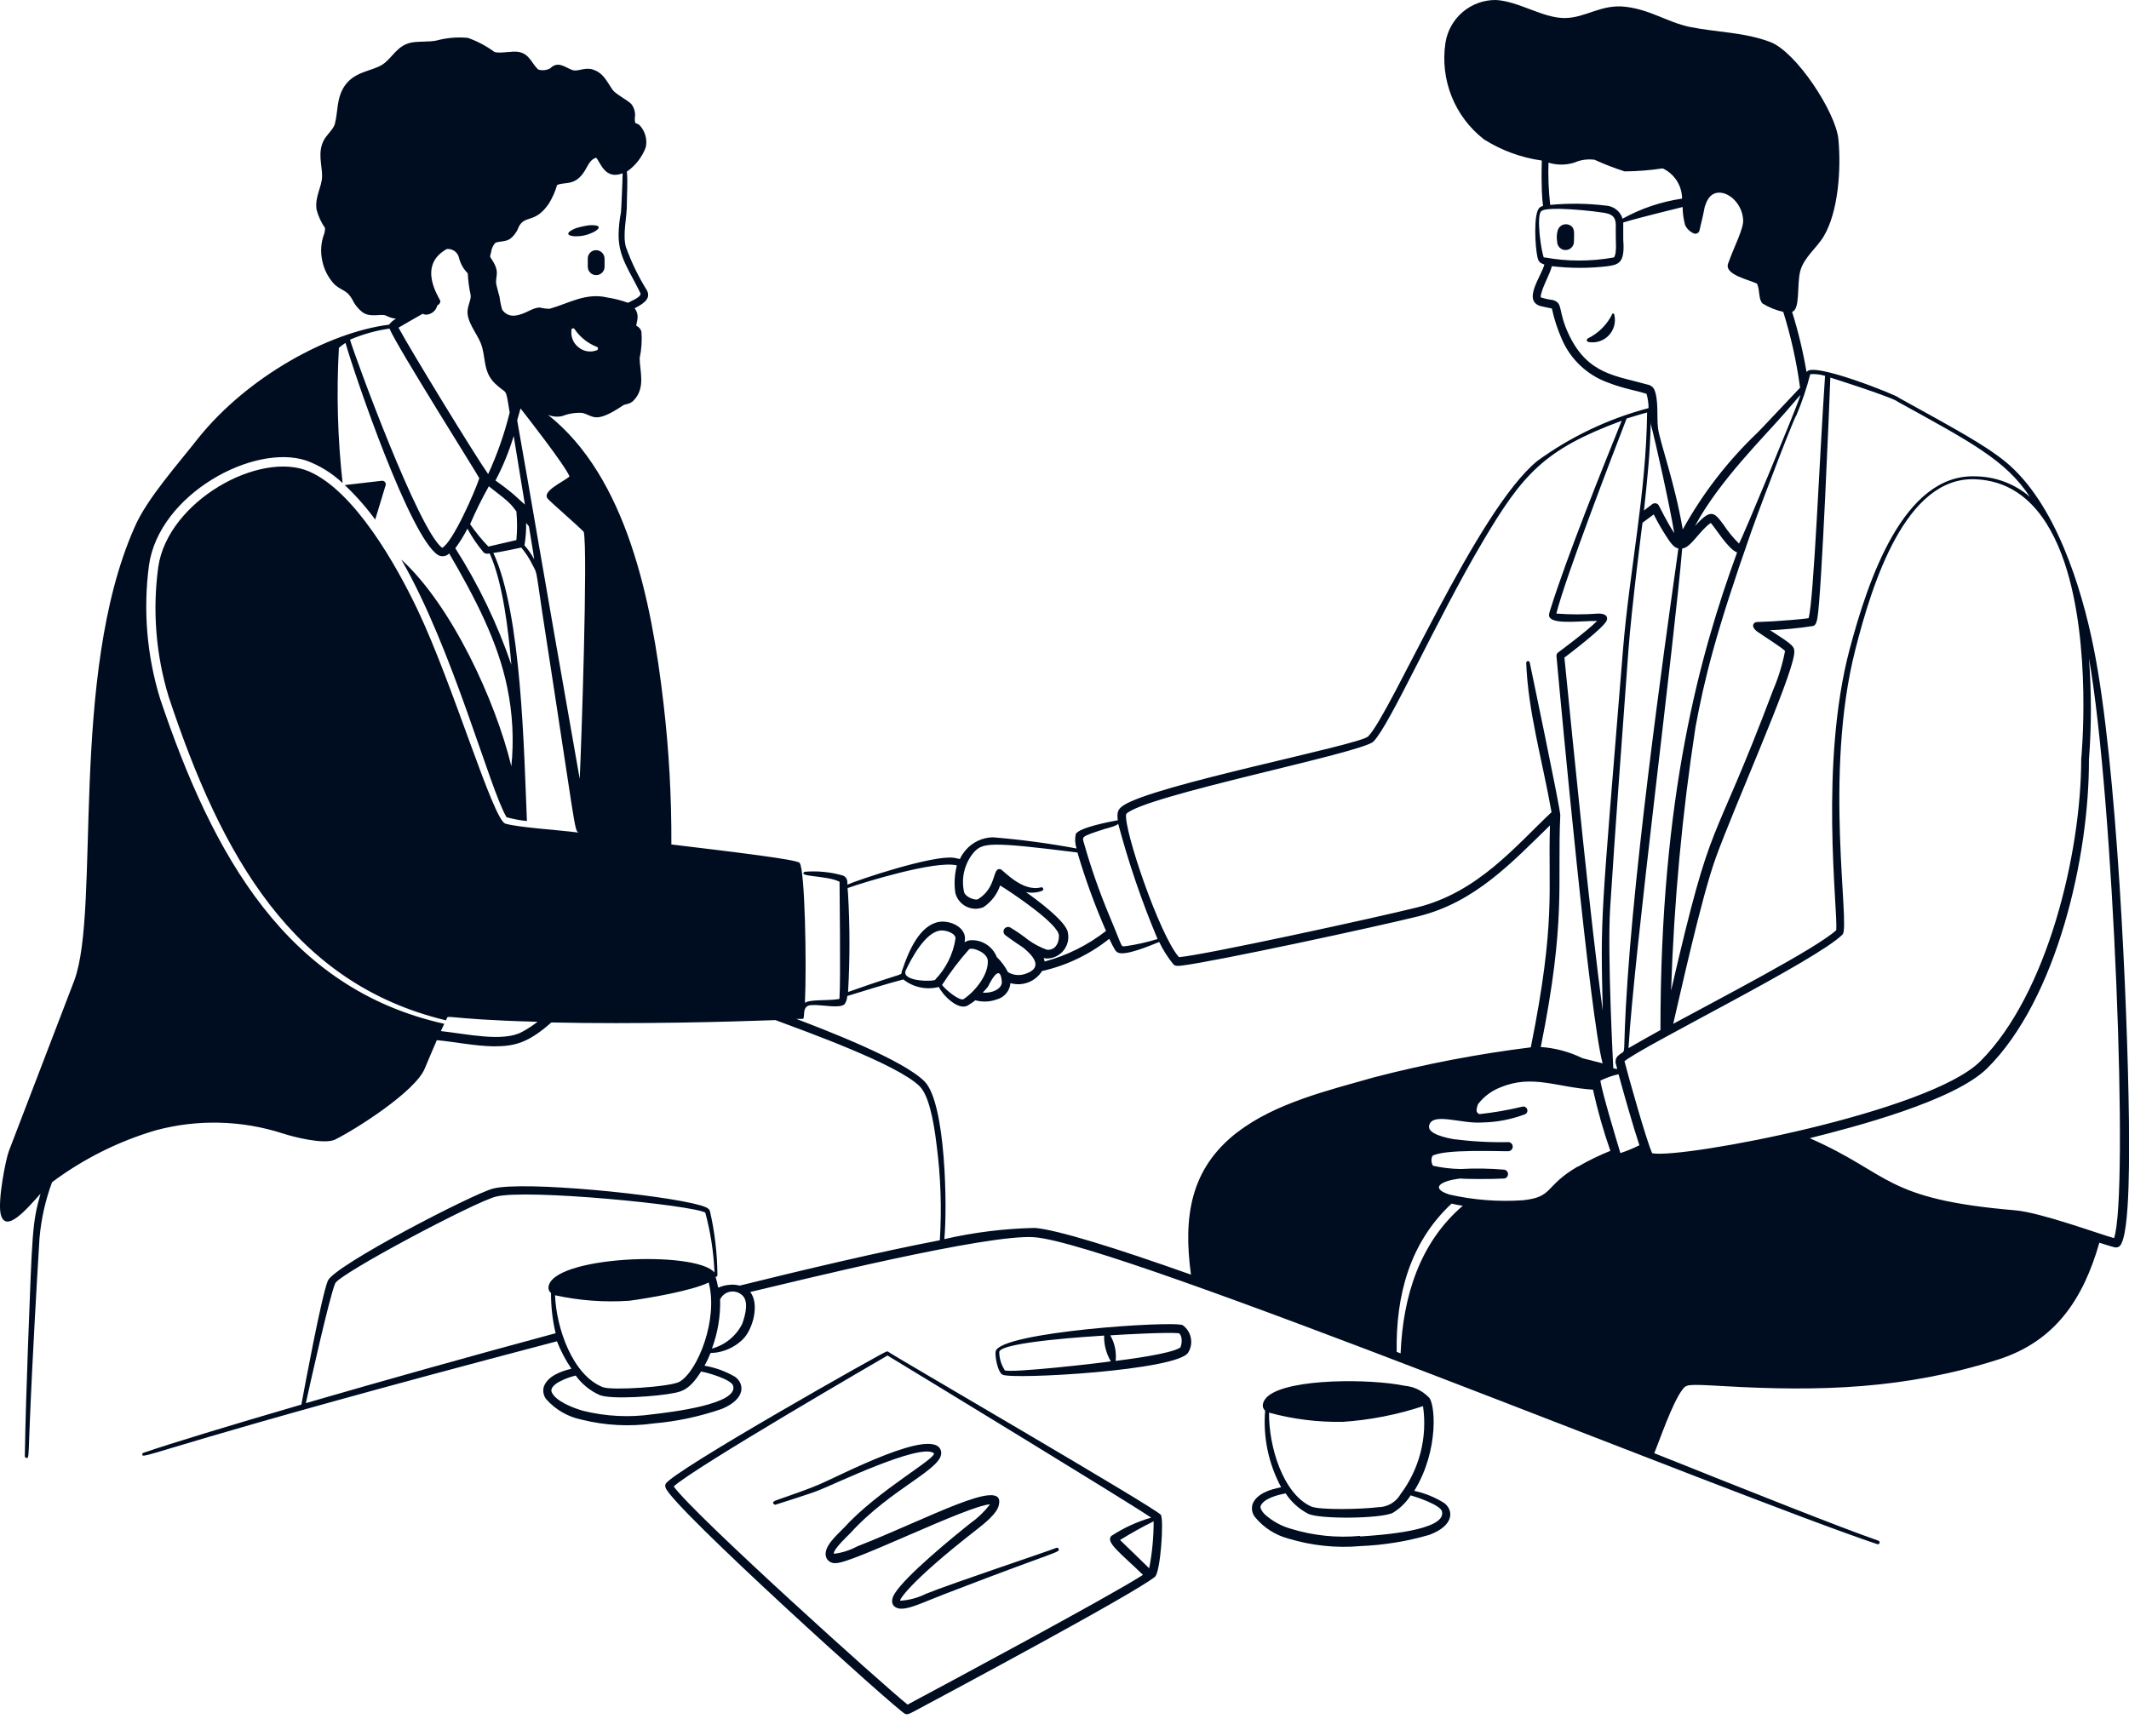 <?xml version="1.0" encoding="utf-8"?>
<svg xmlns="http://www.w3.org/2000/svg" fill="none" height="100%" overflow="visible" preserveAspectRatio="none" style="display: block;" viewBox="0 0 76 62" width="100%">
<g id="Group">
<path clip-rule="evenodd" d="M20.982 9.24V9.524C20.982 9.604 21.014 9.68 21.07 9.736C21.126 9.793 21.203 9.824 21.282 9.824C21.362 9.824 21.438 9.793 21.494 9.736C21.551 9.68 21.582 9.604 21.582 9.524V9.224C21.578 9.145 21.544 9.071 21.487 9.017C21.429 8.962 21.353 8.932 21.274 8.932C21.235 8.933 21.196 8.941 21.159 8.957C21.123 8.973 21.09 8.996 21.063 9.025C21.036 9.053 21.015 9.087 21.001 9.124C20.987 9.161 20.981 9.201 20.982 9.24ZM20.866 8.404C21.306 8.3 21.666 8.004 21.026 8.044C20.868 8.066 20.711 8.101 20.558 8.148C19.958 8.396 20.478 8.496 20.866 8.404ZM57.566 11.188C57.382 11.575 57.074 11.889 56.69 12.08C56.675 12.086 56.663 12.096 56.655 12.109C56.647 12.123 56.643 12.139 56.646 12.155C56.648 12.17 56.656 12.184 56.668 12.195C56.679 12.206 56.694 12.212 56.71 12.212C56.84 12.235 56.973 12.226 57.098 12.185C57.223 12.144 57.336 12.073 57.427 11.978C57.517 11.883 57.584 11.767 57.619 11.641C57.655 11.514 57.658 11.381 57.63 11.252C57.63 11.235 57.623 11.219 57.611 11.207C57.599 11.195 57.583 11.188 57.566 11.188ZM55.974 8.016C55.897 7.997 55.816 8.008 55.747 8.047C55.678 8.087 55.628 8.152 55.606 8.228C55.57 8.358 55.563 8.495 55.586 8.628C55.586 8.708 55.618 8.784 55.674 8.84C55.73 8.897 55.807 8.928 55.886 8.928C55.966 8.928 56.042 8.897 56.098 8.84C56.155 8.784 56.186 8.708 56.186 8.628C56.186 8.34 56.25 8.092 55.974 8.016ZM42.218 47.316C41.894 47.152 35.698 47.556 35.542 48.252C35.51 48.404 35.61 48.988 35.786 49.084C36.134 49.268 42.094 48.932 42.422 48.284C42.516 48.127 42.546 47.94 42.508 47.761C42.471 47.581 42.367 47.423 42.218 47.316ZM35.862 48.916C35.739 48.722 35.672 48.498 35.67 48.268C35.75 47.908 39.05 47.712 39.414 47.688C39.406 48.011 39.489 48.331 39.654 48.608C39.198 48.68 36.078 49.032 35.862 48.928V48.916ZM42.13 48.116C41.814 48.34 40.21 48.544 39.826 48.592C39.86 48.276 39.793 47.956 39.634 47.68C40.11 47.648 41.634 47.564 42.086 47.604C42.206 47.692 42.21 47.964 42.13 48.124V48.116ZM31.706 48.264C31.695 48.258 31.683 48.254 31.67 48.254C31.657 48.254 31.645 48.258 31.634 48.264C31.634 48.224 23.994 52.528 23.762 52.984C23.752 53.006 23.747 53.03 23.747 53.054C23.747 53.078 23.752 53.102 23.762 53.124C24.006 53.824 31.978 61.032 32.31 61.196C32.406 61.244 32.526 61.16 32.902 60.96C33.702 60.532 40.53 56.884 41.234 56.296C41.43 56.096 41.55 54.296 41.442 54.092C41.334 53.888 31.706 48.304 31.706 48.264ZM32.398 60.864C31.546 60.188 24.798 54.108 24.05 53.076C24.746 52.42 31.478 48.52 31.682 48.4C32.714 49.028 40.142 53.548 41.094 54.188C40.591 54.334 40.112 54.553 39.674 54.84C39.446 55.06 40.014 55.468 40.802 56.232C39.598 57.008 33.626 60.208 32.398 60.864ZM41.03 56.004C40.99 55.964 40.026 55.024 39.982 54.988C40.371 54.746 40.771 54.523 41.182 54.32C41.184 54.886 41.13 55.449 41.022 56.004H41.03Z" fill="#000D21" fill-rule="evenodd" id="Vector"/>
<path clip-rule="evenodd" d="M37.706 55.268C37.426 55.388 34.01 56.52 33.046 56.912C32.763 57.053 32.454 57.136 32.138 57.156C32.082 57.156 32.406 56.532 34.858 54.62C35.114 54.42 35.606 54.04 35.658 53.728C35.894 52.696 33.098 54.24 30.598 55.216C30.34 55.355 30.058 55.445 29.766 55.48C29.738 55.316 30.302 54.8 30.338 54.76C31.83 53.112 33.722 52.432 33.594 51.824C33.398 50.872 29.926 52.724 29.194 53.024C28.578 53.284 27.594 53.596 27.654 53.596C27.522 53.648 27.654 53.74 27.678 53.728C27.702 53.716 28.97 53.328 29.278 53.192C29.738 53.016 32.814 51.532 33.326 51.88C33.53 52.024 31.354 53.196 30.126 54.552C29.91 54.784 29.326 55.256 29.506 55.64C29.539 55.7 29.589 55.748 29.65 55.778C29.71 55.809 29.779 55.821 29.846 55.812C30.442 55.812 34.506 53.776 35.342 53.712C35.15 53.965 34.921 54.188 34.662 54.372C34.066 54.844 32.338 56.252 31.938 56.9C31.73 57.236 31.902 57.436 32.174 57.44C32.534 57.44 32.974 57.196 34.058 56.788C37.734 55.372 37.85 55.436 37.79 55.304C37.787 55.296 37.782 55.289 37.777 55.283C37.771 55.277 37.764 55.272 37.756 55.269C37.748 55.265 37.74 55.264 37.731 55.263C37.722 55.263 37.714 55.265 37.706 55.268Z" fill="#000D21" fill-rule="evenodd" id="Vector_2"/>
<path clip-rule="evenodd" d="M75.998 40.016C75.946 35.832 75.57 27.292 74.742 23.152C74.306 20.956 73.362 17.952 71.606 16.5C70.862 15.888 69.766 15.3 67.778 14.2C67.802 14.148 64.638 12.868 64.49 13.292C64.367 12.563 64.195 11.842 63.974 11.136C64.27 11.04 64.138 10.176 64.262 9.688C64.386 9.2 64.854 8.852 65.094 8.452C65.634 7.56 65.726 6.004 65.626 4.968C65.53 4.004 64.122 1.852 63.194 1.5C62.266 1.148 61.314 1.16 60.334 0.964C59.534 0.8 58.942 0.356 58.046 0.244C57.15 0.132 56.614 0.644 55.846 0.644C55.078 0.644 54.214 0.048 53.41 0C52.973 -0.007 52.549 0.145 52.216 0.428C51.883 0.71 51.663 1.104 51.598 1.536C51.501 2.18 51.578 2.838 51.819 3.443C52.061 4.048 52.46 4.577 52.974 4.976C53.6 5.372 54.304 5.63 55.038 5.732C54.99 7.776 55.206 7.228 54.966 7.408C54.726 7.588 54.802 8.848 54.886 9.196C54.922 9.336 54.958 9.388 55.13 9.444C55.034 9.844 54.358 10.708 54.966 10.92C55.046 10.948 55.366 11.004 55.398 11.016C55.48 11.396 55.601 11.765 55.758 12.12C55.913 12.477 56.14 12.798 56.424 13.063C56.708 13.329 57.044 13.534 57.41 13.664C57.986 13.888 58.442 13.948 58.778 14.064C58.825 14.23 58.849 14.4 58.85 14.572C57.422 14.948 56.076 15.587 54.882 16.456C52.718 18.212 49.642 25.496 48.838 26.296C48.526 26.604 41.178 28.028 40.094 28.764C39.882 28.908 39.874 29.032 39.902 29.288C39.638 29.336 38.526 29.544 38.402 29.78C38.366 29.952 38.375 30.13 38.43 30.296C37.441 30.111 36.442 29.978 35.438 29.896C35.255 29.901 35.074 29.943 34.908 30.022C34.742 30.1 34.594 30.213 34.474 30.352C34.138 30.752 34.41 30.684 34.054 30.628C33.298 30.52 30.59 31.428 30.25 31.588C30.25 31.444 30.25 31.344 30.098 31.264C29.652 31.135 29.185 31.089 28.722 31.128C28.442 31.316 29.522 31.252 29.97 31.484C29.97 31.792 30.01 34.952 29.97 35.572C29.97 35.684 29.97 35.668 29.886 35.68C29.486 35.736 28.91 35.68 28.734 35.808C28.798 34.416 28.734 31.008 28.542 30.808C28.426 30.688 26.29 30.432 23.966 30.152C23.974 28.471 23.881 26.79 23.686 25.12C23.258 21.408 22.362 17.032 19.562 14.812C19.724 14.879 19.903 14.894 20.074 14.856C20.303 14.765 20.549 14.727 20.794 14.744C21.194 14.852 21.246 15.144 22.246 14.472C22.31 14.428 22.478 14.44 22.61 14.308C23.062 13.856 22.834 13.244 22.834 12.788C22.901 12.478 22.922 12.16 22.898 11.844C22.886 11.797 22.863 11.753 22.831 11.717C22.799 11.68 22.759 11.651 22.714 11.632C22.714 11.5 22.854 11.264 22.654 11.008C22.942 10.856 23.254 10.68 23.094 10.368C22.789 9.879 22.537 9.359 22.342 8.816C22.218 8.352 22.386 7.76 22.378 7.26C22.378 6.916 22.414 6.504 22.378 6.128C22.687 5.913 22.922 5.609 23.054 5.256C23.083 5.114 23.077 4.966 23.036 4.827C22.995 4.687 22.92 4.56 22.818 4.456C22.686 4.372 22.658 4.456 22.662 4.208C22.677 4.121 22.673 4.032 22.651 3.947C22.629 3.861 22.589 3.781 22.534 3.712C22.366 3.548 21.982 3.368 21.862 3.2C21.658 2.9 21.538 2.6 21.154 2.48C20.882 2.392 20.626 2.564 20.442 2.504C20.19 2.424 19.93 2.152 19.642 2.44C19.578 2.475 19.507 2.497 19.435 2.504C19.362 2.512 19.288 2.505 19.218 2.484C18.978 2.28 18.918 1.928 18.51 1.852C18.278 1.812 17.822 1.924 17.646 1.852C17.358 1.64 17.04 1.472 16.702 1.352C16.325 1.316 15.944 1.349 15.578 1.448C15.322 1.5 14.994 1.472 14.726 1.512C14.17 1.6 14.01 2.08 13.642 2.312C13.274 2.544 12.654 2.548 12.302 3.068C12.006 3.508 12.07 3.984 11.954 4.424C11.906 4.612 11.65 4.824 11.554 5.016C11.33 5.46 11.502 5.908 11.498 6.292C11.494 6.676 11.226 7.028 11.302 7.492C11.364 7.724 11.466 7.943 11.602 8.14C11.604 8.205 11.596 8.27 11.578 8.332C11.456 8.647 11.431 8.991 11.506 9.32C11.572 9.636 11.724 9.927 11.946 10.16C12.226 10.404 12.37 10.34 12.574 10.688C12.66 10.872 12.789 11.033 12.95 11.156C13.246 11.356 13.61 11.184 13.786 11.272C13.896 11.33 14.015 11.367 14.138 11.38C14.04 11.43 13.955 11.503 13.89 11.592C11.714 11.868 8.842 13.456 7.09 15.628C6.398 16.52 5.234 17.808 4.798 18.84C2.454 24.136 3.598 32.44 2.654 35.004L0.318 41.096C0.206 41.388 -0.082 42.84 0.022 43.34C0.19 44.084 0.97 43.152 1.446 42.624C1.15 43.676 1.154 43.952 0.998 48.092C0.95 49.388 0.906 50.8 0.886 51.988C0.885 51.997 0.886 52.005 0.888 52.014C0.891 52.022 0.895 52.029 0.901 52.036C0.906 52.042 0.913 52.047 0.921 52.051C0.929 52.054 0.938 52.056 0.946 52.056C1.058 52.056 0.986 52.184 1.15 48.88C1.266 46.556 1.398 44.388 1.41 44.212C1.469 43.529 1.62 42.856 1.858 42.212C2.975 41.378 4.232 40.749 5.57 40.356C7.059 39.958 8.632 39.998 10.098 40.472C10.498 40.604 11.574 40.872 11.958 40.692C12.758 40.292 14.818 38.968 15.158 38.164C15.326 37.764 15.462 37.44 15.594 37.14C16.206 37.196 16.958 37.352 17.626 37.36C18.374 37.36 18.854 37.24 19.682 36.508C22.726 36.576 26.082 36.484 27.682 36.424C28.75 36.824 32.03 37.996 32.826 38.784C33.138 39.088 33.322 39.936 33.434 40.88C33.582 42.009 33.621 43.148 33.55 44.284C31.358 44.704 28.566 45.368 26.406 45.904C26.285 45.871 26.159 45.861 26.034 45.876C25.462 45.936 25.73 46.168 25.542 45.588C25.551 45.59 25.561 45.59 25.57 45.588C25.578 45.585 25.587 45.581 25.593 45.575C25.6 45.568 25.605 45.56 25.608 45.551C25.611 45.543 25.612 45.533 25.61 45.524C25.604 44.755 25.515 43.989 25.342 43.24C25.314 43.128 25.118 43.072 24.998 43.036C23.702 42.66 18.698 42.156 17.598 42.44C16.882 42.628 11.926 45.188 11.702 45.732C11.478 46.276 10.87 49.548 10.758 50.152C8.166 50.908 6.122 51.532 5.122 51.872C5.114 51.875 5.106 51.879 5.1 51.885C5.093 51.891 5.088 51.898 5.084 51.906C5.08 51.913 5.078 51.922 5.078 51.931C5.078 51.939 5.079 51.948 5.082 51.956C5.13 52.104 6.442 51.424 19.882 47.892C20.017 48.237 20.19 48.566 20.398 48.872C19.998 48.968 19.546 49.144 19.414 49.512C19.391 49.59 19.387 49.672 19.403 49.752C19.419 49.831 19.454 49.906 19.506 49.968C19.834 50.336 20.272 50.588 20.754 50.688C21.6 50.9 22.479 50.946 23.342 50.824C24.171 50.752 24.988 50.577 25.774 50.304C26.63 49.944 26.574 49.408 26.246 49.164C25.908 48.965 25.537 48.83 25.15 48.764C25.514 48.104 25.174 48.396 25.718 48.264C26.026 48.191 26.307 48.033 26.53 47.808C26.882 47.448 27.118 46.56 26.782 46.132C28.47 45.732 35.258 44.052 36.918 44.176C39.93 44.396 61.83 53.4 67.014 55.136C67.022 55.139 67.031 55.14 67.04 55.139C67.048 55.139 67.056 55.136 67.064 55.132C67.072 55.128 67.078 55.123 67.084 55.116C67.089 55.11 67.094 55.102 67.096 55.094C67.099 55.086 67.1 55.078 67.099 55.069C67.099 55.06 67.096 55.052 67.092 55.044C67.088 55.037 67.083 55.03 67.076 55.025C67.07 55.019 67.062 55.015 67.054 55.012C65.698 54.54 62.674 53.336 59.054 51.888C59.23 51.464 59.694 50.096 60.054 49.624C60.202 49.432 60.194 49.416 61.514 49.492C64.974 49.692 68.022 49.6 71.342 48.54C73.37 47.888 74.366 46.384 74.942 44.372C75.058 44.408 75.374 44.512 75.486 44.536C75.518 44.544 75.552 44.544 75.584 44.536C75.615 44.529 75.645 44.514 75.67 44.492C76.066 44.088 75.998 40.804 75.998 40.016ZM21.286 12.512C21.178 12.552 21.061 12.561 20.948 12.54C20.835 12.519 20.729 12.468 20.642 12.392C20.556 12.323 20.488 12.233 20.446 12.131C20.403 12.029 20.387 11.918 20.398 11.808C20.393 11.792 20.394 11.774 20.402 11.758C20.41 11.743 20.424 11.732 20.44 11.726C20.457 11.721 20.475 11.722 20.49 11.73C20.505 11.738 20.517 11.752 20.522 11.768C20.72 12.052 20.999 12.27 21.322 12.392C21.333 12.401 21.34 12.412 21.344 12.425C21.348 12.438 21.348 12.451 21.344 12.464C21.34 12.477 21.333 12.488 21.322 12.497C21.312 12.505 21.299 12.511 21.286 12.512ZM17.53 9.008C17.544 8.891 17.591 8.78 17.666 8.688C17.754 8.6 18.022 8.656 18.21 8.528C18.351 8.417 18.458 8.269 18.518 8.1C18.742 7.656 19.098 8 19.594 7.268C19.721 7.062 19.819 6.84 19.886 6.608C20.166 6.476 20.53 6.668 20.882 6.088C20.998 5.892 21.074 5.688 21.282 5.632C21.438 5.8 21.594 6.432 22.226 6.188C22.226 6.404 22.178 7.496 22.166 7.584C22.114 7.848 22.086 8.116 22.082 8.384C22.082 9.184 22.45 9.624 22.858 10.46C22.922 10.592 22.586 10.72 22.418 10.812C22.181 10.725 21.936 10.662 21.686 10.624C20.91 10.436 20.29 10.84 19.622 11.024C19.509 11.025 19.396 11.011 19.286 10.984C19.034 10.96 18.77 11.216 18.414 11.264C18.321 11.282 18.225 11.272 18.138 11.235C18.051 11.198 17.977 11.136 17.926 11.056C17.883 10.91 17.852 10.76 17.834 10.608C17.798 10.464 17.754 10.32 17.722 10.18C17.658 9.892 17.846 9.78 17.626 9.38C17.474 9.108 17.478 9.228 17.53 9.008ZM17.682 17.168C17.952 16.657 18.171 16.121 18.338 15.568C18.562 16.96 18.682 17.664 18.738 18.016C18.446 17.772 18.418 17.68 17.682 17.152V17.168ZM18.882 18.796C19.078 19.996 19.034 19.724 19.07 19.972C18.975 19.792 18.858 19.624 18.722 19.472C18.767 19.208 18.787 18.94 18.782 18.672L18.882 18.796ZM17.434 19.516C17.195 19.268 16.977 19 16.782 18.716C16.98 18.254 17.203 17.802 17.45 17.364C18.29 18.008 18.226 18 18.434 18.26C18.465 18.601 18.465 18.944 18.434 19.284L17.434 19.516ZM17.486 19.776C17.962 20.836 18.154 22.576 18.254 23.736C17.755 22.275 17.084 20.879 16.254 19.576C16.416 19.355 16.561 19.12 16.686 18.876C16.851 19.183 17.048 19.471 17.274 19.736C17.303 19.754 17.336 19.766 17.37 19.77C17.404 19.774 17.438 19.771 17.47 19.76L17.486 19.776ZM15.11 11.216C15.143 11.226 15.176 11.233 15.21 11.236C15.303 11.232 15.393 11.198 15.465 11.139C15.537 11.08 15.588 10.999 15.61 10.908C15.674 10.868 15.722 10.824 15.718 10.748C15.714 10.672 14.854 9.496 15.95 8.892C16.047 8.882 16.144 8.907 16.224 8.963C16.303 9.019 16.36 9.102 16.382 9.196C16.434 9.41 16.543 9.605 16.698 9.76C16.71 10.016 16.744 10.27 16.798 10.52C16.83 10.668 16.718 10.86 16.694 11.064C16.638 11.464 17.026 11.904 17.166 12.264C17.354 12.748 17.226 13.268 17.674 13.696C18.122 14.124 18.038 13.772 18.194 14.732C18.008 15.487 17.75 16.222 17.426 16.928C16.974 16.288 14.686 12.552 14.226 11.7C14.398 11.596 14.934 11.292 15.094 11.2L15.11 11.216ZM13.91 11.748C14.202 12.428 17.11 17.036 17.11 17.076C16.97 17.52 16.166 19.36 15.786 19.56C14.95 18.964 12.658 12.696 12.494 12.128C12.945 11.935 13.42 11.802 13.906 11.732L13.91 11.748ZM18.038 29.408C17.598 29.268 16.178 24.448 14.91 21.78C14.15 20.18 12.658 17.536 11.03 16.832C9.27 16.076 5.998 17.888 5.65 20.24C5.438 21.791 5.563 23.37 6.018 24.868C7.906 30.576 10.462 35.128 15.922 36.432C16.05 36.176 15.598 36.388 19.19 36.484C19.014 36.621 18.827 36.743 18.63 36.848C17.958 37.212 16.682 36.92 15.738 36.816L15.858 36.556C10.234 35.3 7.602 30.556 5.718 24.956C5.242 23.413 5.106 21.785 5.318 20.184C5.678 17.64 9.066 15.816 10.942 16.448C11.421 16.626 11.858 16.898 12.23 17.248C12.052 15.645 12.008 14.03 12.098 12.42C12.172 12.355 12.251 12.296 12.334 12.244C12.678 13.444 14.638 19.18 15.634 19.816C15.697 19.854 15.771 19.868 15.844 19.858C15.917 19.848 15.984 19.814 16.034 19.76C16.934 21.308 17.774 22.892 18.11 24.56C18.3 25.481 18.349 26.425 18.254 27.36C17.686 25.008 16.114 21.608 14.326 19.98C16.154 23.136 17.486 28.184 18.082 29.18C18.321 29.246 18.564 29.291 18.81 29.316C18.706 26.916 18.626 21.912 17.61 19.74C17.734 19.74 18.61 19.552 18.61 19.552C18.768 19.742 18.903 19.95 19.01 20.172C19.174 20.488 19.118 20.248 19.366 21.928C20.566 29.684 20.498 29.644 20.654 29.728C19.87 29.628 18.49 29.544 18.038 29.408ZM20.694 27.808C19.134 18.952 19.118 18.704 18.462 15.008C18.514 14.832 18.554 14.688 18.582 14.584C18.83 14.9 20.182 16.632 20.33 17.012C20.11 17.208 19.318 17.544 19.558 17.812C19.666 17.936 20.558 18.708 20.838 18.988C20.99 19.632 20.75 26.688 20.694 27.808ZM10.918 50.1C11.03 49.592 11.762 46.288 11.966 45.824C12.114 45.48 16.938 42.92 17.698 42.728C18.794 42.44 24.762 43.032 25.178 43.3C25.366 43.998 25.476 44.714 25.506 45.436C24.834 44.636 19.634 44.848 19.578 45.976C19.577 46.013 19.585 46.05 19.601 46.083C19.617 46.117 19.641 46.146 19.67 46.168C19.668 46.652 19.723 47.134 19.834 47.604C16.762 48.432 13.69 49.296 10.918 50.1ZM26.17 49.476C26.374 50.136 23.978 50.42 23.286 50.5C22.465 50.617 21.628 50.575 20.822 50.376C20.47 50.28 19.818 50.024 19.694 49.704C19.634 49.552 19.83 49.408 19.974 49.332C20.157 49.237 20.35 49.164 20.55 49.116C20.768 49.416 21.06 49.655 21.398 49.808C21.798 49.984 23.506 49.86 24.098 49.732C24.358 49.676 24.634 49.6 25.026 48.972C25.266 49.008 26.102 49.256 26.17 49.476ZM24.258 49.336C23.958 49.516 21.838 49.66 21.514 49.528C20.442 49.1 19.858 47.428 19.814 46.248C20.686 46.44 21.58 46.506 22.47 46.444C23.138 46.356 24.718 46.084 25.298 45.792C25.646 47.104 24.91 48.956 24.258 49.336ZM26.494 47.272C26.386 47.486 26.234 47.675 26.048 47.827C25.862 47.979 25.646 48.089 25.414 48.152C25.623 47.591 25.723 46.995 25.706 46.396C25.738 46.33 25.784 46.272 25.84 46.225C25.897 46.179 25.964 46.146 26.035 46.128C26.106 46.111 26.18 46.109 26.252 46.124C26.324 46.138 26.392 46.168 26.45 46.212C26.75 46.408 26.618 46.932 26.494 47.272ZM67.694 14.316C70.398 15.808 71.598 16.432 72.462 17.74C71.919 17.273 71.227 17.014 70.51 17.008C67.946 16.92 66.686 20.716 66.03 23.172C64.942 27.268 65.61 32.452 65.55 33.212C64.858 33.856 61.314 35.696 59.73 36.556C59.95 35.628 60.734 32.048 61.246 30.636C61.934 28.74 63.914 24.324 64.046 23.364C64.082 23.08 64.026 23.044 63.186 22.5C63.51 22.5 64.386 22.412 64.658 22.36C64.774 22.36 64.834 22.308 64.878 22.064C65.026 21.216 65.314 14.228 65.338 13.484C65.31 13.468 67.35 14.12 67.706 14.316H67.694ZM64.61 13.36C64.792 13.347 64.975 13.367 65.15 13.42C64.95 16.32 64.75 21.42 64.562 22.072C64.35 22.112 63.598 22.164 63.306 22.184C62.682 22.22 62.666 22.184 62.602 22.272C62.538 22.36 62.626 22.48 62.742 22.56C62.946 22.704 63.626 23.132 63.722 23.244C63.63 23.721 63.488 24.186 63.298 24.632C61.038 30.632 61.174 28.788 59.654 35.368C59.756 32.216 60.047 29.073 60.526 25.956C60.846 24.24 61.234 22.628 62.526 18.956C63.034 17.536 64.086 14.816 64.126 14.832C64.327 14.354 64.493 13.862 64.622 13.36H64.61ZM57.662 37.908C57.738 38.204 57.738 38.164 57.714 38.168L57.59 38.144C57.59 38.104 57.374 34.088 57.478 32.428C57.666 29.488 57.906 26.3 58.13 23.228C58.238 21.74 58.646 18.544 58.634 18.664L59.034 18.368C59.2 18.699 59.389 19.019 59.598 19.324C59.678 19.432 59.786 19.568 59.914 19.58C59.826 20.304 58.494 29.236 58.102 34.944C57.886 38.052 58.102 37.392 57.786 37.676C57.749 37.702 57.719 37.736 57.699 37.777C57.679 37.818 57.671 37.863 57.674 37.908H57.662ZM60.038 19.584C60.342 19.584 60.67 18.944 61.07 18.672C61.226 18.836 61.698 19.62 62.01 19.724C60.686 23.356 59.27 28.42 59.274 36.78C58.934 36.964 58.474 37.228 58.134 37.424C58.334 34.02 59.782 22.848 60.05 19.584H60.038ZM64.238 14.208C64.11 14.608 62.21 19.196 62.078 19.408C61.872 19.206 61.688 18.982 61.53 18.74C61.194 18.288 61.078 18.14 60.506 18.784C61.354 17.184 63.01 15.56 63.706 14.752C64.37 13.992 64.282 14.056 64.238 14.208ZM55.278 5.808C55.577 5.9 55.896 5.9 56.194 5.808C56.423 5.707 56.675 5.671 56.922 5.704C57.272 5.865 57.631 6.004 57.998 6.12C58.452 6.116 58.905 6.08 59.354 6.012C59.56 6.108 59.734 6.261 59.857 6.452C59.979 6.643 60.045 6.865 60.046 7.092C59.301 7.2 58.581 7.443 57.922 7.808C57.882 7.677 57.802 7.561 57.693 7.478C57.584 7.394 57.452 7.346 57.314 7.34C56.658 7.261 55.996 7.253 55.338 7.316C55.28 6.805 55.26 6.29 55.278 5.776V5.808ZM55.122 9.22C55.022 9.044 54.826 7.68 55.026 7.532C55.058 7.572 54.918 7.448 55.678 7.456C56.214 7.473 56.748 7.521 57.278 7.6C57.638 7.664 57.698 7.828 57.678 8.176C57.678 8.82 57.698 8.756 57.678 8.956C57.678 9.012 57.654 9.16 57.61 9.192C56.788 9.341 55.944 9.34 55.122 9.188V9.22ZM58.798 13.728C57.702 13.416 56.698 13.376 56.022 11.984C55.586 11.088 55.826 10.828 55.43 10.712C55.283 10.695 55.139 10.663 54.998 10.616C54.998 10.348 55.334 9.788 55.398 9.504C56.063 9.584 56.734 9.584 57.398 9.504C57.798 9.444 58.01 9.376 57.946 8.564V7.944C58.574 7.752 59.906 7.436 60.066 7.392C60.067 7.61 60.097 7.826 60.154 8.036C60.217 8.168 60.325 8.273 60.458 8.332C60.48 8.342 60.503 8.346 60.526 8.345C60.55 8.344 60.572 8.338 60.593 8.327C60.614 8.315 60.631 8.3 60.645 8.28C60.658 8.261 60.667 8.239 60.67 8.216C60.762 7.844 60.834 7.512 60.862 7.352C60.862 7.44 60.898 7.072 61.162 6.928C61.562 6.72 62.182 7.184 62.226 7.84C62.25 8.16 61.93 8.74 61.69 9.408C61.546 9.808 62.418 9.98 62.722 10.128C62.834 10.388 62.766 10.68 62.918 10.836C63.146 10.977 63.397 11.078 63.658 11.136C63.934 12.02 64.135 12.926 64.258 13.844C63.242 14.912 63.014 15.168 62.742 15.444C61.68 16.454 60.779 17.621 60.07 18.904C59.786 17.236 59.246 15.764 59.186 15.28C59.138 14.904 59.218 14.24 59.042 13.884C59.016 13.842 58.98 13.806 58.938 13.779C58.895 13.752 58.848 13.735 58.798 13.728ZM58.914 15.084C59.106 15.796 59.618 18.108 59.766 19.036C59.522 18.668 59.222 18.06 59.222 18.06C59.212 18.038 59.197 18.019 59.178 18.004C59.159 17.989 59.137 17.979 59.114 17.973C59.09 17.968 59.066 17.968 59.042 17.973C59.019 17.979 58.997 17.989 58.978 18.004L58.686 18.228C58.798 17.188 58.91 16.128 58.926 15.084H58.914ZM58.798 14.728C58.762 17.672 58.174 20.296 57.934 23.228C57.134 33.084 57.134 32.6 57.214 36.088C56.782 32.936 56.178 26.804 55.846 23.48C56.082 23.3 57.222 22.432 57.35 22.168C57.41 22.04 57.35 21.908 57.062 21.908C56.562 21.946 56.059 21.946 55.558 21.908C55.862 20.668 57.602 16.144 58.066 14.944C58.302 14.876 58.498 14.808 58.798 14.728ZM40.202 29.064C40.822 28.412 48.602 26.892 49.026 26.48C49.622 25.88 51.262 22.156 52.934 19.332C54.354 16.932 55.126 16.044 57.89 15.024C57.226 16.668 55.93 19.884 55.346 21.756C55.31 21.872 55.258 22 55.346 22.076C55.566 22.292 56.486 22.164 57.014 22.172C56.642 22.544 55.618 23.3 55.618 23.3C55.599 23.315 55.583 23.334 55.573 23.357C55.563 23.379 55.56 23.404 55.562 23.428C55.73 25.284 56.762 36.36 57.21 37.968L56.49 37.784C56.025 37.556 55.52 37.42 55.002 37.384C55.914 32.848 55.586 31.58 55.698 29.108C55.698 28.852 54.618 23.708 54.61 23.668C54.61 23.651 54.603 23.635 54.592 23.623C54.58 23.611 54.563 23.604 54.546 23.604C54.529 23.604 54.513 23.611 54.501 23.623C54.489 23.635 54.482 23.651 54.482 23.668C54.55 25.42 55.046 27.088 55.386 29C54.106 30.2 52.766 31.86 50.586 32.4C49.238 32.74 42.926 34.116 42.086 34.176C41.398 33.408 40.094 29.576 40.202 29.064ZM39.442 29.596C39.442 29.596 39.922 29.48 39.914 29.404C40.288 30.81 40.758 32.188 41.322 33.528C40.959 33.641 40.587 33.725 40.21 33.78C39.982 33.78 40.142 33.98 39.586 32.66C39.244 31.84 38.95 31 38.706 30.144C38.638 29.868 38.522 29.896 39.442 29.596ZM34.758 30.44C35.074 30.092 35.302 30.04 38.462 30.44C38.743 31.394 39.084 32.329 39.482 33.24C38.832 33.747 38.087 34.118 37.29 34.332C37.266 34.16 37.21 34.212 37.346 34.224C37.461 34.227 37.575 34.205 37.68 34.158C37.785 34.111 37.878 34.042 37.953 33.954C38.027 33.867 38.081 33.764 38.111 33.653C38.14 33.541 38.144 33.425 38.122 33.312C38.09 32.912 36.946 32.08 36.622 31.852C36.815 31.892 37.014 31.877 37.198 31.808C37.215 31.803 37.228 31.791 37.236 31.776C37.244 31.761 37.246 31.743 37.24 31.726C37.235 31.71 37.223 31.696 37.208 31.688C37.193 31.68 37.175 31.679 37.158 31.684C36.486 31.86 35.806 31.06 35.718 31.036C35.41 30.96 35.602 31.676 34.918 32.104C34.818 32.168 34.434 32.024 34.41 31.828C34.36 31.586 34.365 31.335 34.425 31.094C34.486 30.854 34.599 30.63 34.758 30.44ZM30.286 31.7C30.798 31.516 33.406 30.708 34.158 30.9C34.074 31.22 34.055 31.553 34.102 31.88C34.128 31.984 34.175 32.081 34.242 32.165C34.308 32.249 34.392 32.318 34.487 32.366C34.582 32.415 34.687 32.442 34.794 32.447C34.901 32.451 35.007 32.433 35.106 32.392C35.385 32.206 35.595 31.933 35.702 31.616C36.058 31.832 37.826 33.004 37.802 33.42C37.802 33.7 37.654 33.936 37.374 33.912C37.138 33.828 36.914 33.71 36.71 33.564C36.505 33.4 36.288 33.251 36.062 33.116C36.026 33.098 35.985 33.093 35.946 33.103C35.906 33.113 35.872 33.138 35.85 33.171C35.828 33.205 35.819 33.246 35.825 33.286C35.831 33.326 35.851 33.362 35.882 33.388C35.882 33.388 36.182 33.612 36.514 33.828C37.014 34.228 37.186 34.596 36.566 34.784C36.469 34.813 36.367 34.822 36.267 34.809C36.166 34.797 36.069 34.764 35.982 34.712C35.88 34.511 35.745 34.328 35.582 34.172C35.51 33.985 35.379 33.827 35.21 33.719C35.041 33.611 34.842 33.559 34.642 33.572C34.434 33.596 34.418 33.7 34.438 33.604C34.534 33.128 33.926 32.84 33.502 32.92C32.818 33.056 32.438 33.96 32.214 34.62C32.078 34.908 32.614 34.588 30.274 35.42C30.34 34.258 30.34 33.094 30.274 31.932C30.254 31.656 30.246 31.72 30.286 31.7ZM32.326 34.664C32.546 34.192 33.03 33.308 33.546 33.228C33.746 33.192 34.15 33.328 34.106 33.532C34.02 34.074 33.77 34.576 33.39 34.972C33.438 35.052 32.186 35.076 32.326 34.664ZM34.59 33.9C34.686 33.804 35.246 34 35.262 34.3C35.29 34.8 34.814 35.396 34.402 35.672C34.27 35.764 33.75 35.34 33.63 35.168C33.916 34.721 34.237 34.297 34.59 33.9ZM35.266 35.232C35.294 35.192 35.694 34.304 35.762 35.04C35.79 35.328 35.362 35.48 35.082 35.44C35.147 35.374 35.209 35.305 35.266 35.232ZM44.162 40.432C42.478 41.74 42.238 43.46 42.514 45.512C39.81 44.552 37.746 43.912 36.942 43.844C35.854 43.867 34.771 44.001 33.71 44.244C33.818 43.168 33.77 39.392 33.006 38.616C32.242 37.84 29.47 36.78 28.426 36.38H28.662C28.754 36.332 28.602 35.912 28.95 35.888C29.37 35.864 29.958 36.024 30.15 35.856C30.208 35.769 30.241 35.668 30.246 35.564C30.686 35.424 31.722 35.108 32.246 34.972C32.422 35.112 32.629 35.209 32.849 35.255C33.069 35.302 33.297 35.297 33.514 35.24C33.634 35.508 34.194 36.096 34.542 35.904C34.639 35.849 34.731 35.786 34.818 35.716C35.071 35.786 35.34 35.775 35.586 35.684C35.717 35.649 35.833 35.574 35.919 35.47C36.006 35.367 36.059 35.239 36.07 35.104C36.28 35.164 36.503 35.155 36.706 35.077C36.91 34.999 37.083 34.857 37.198 34.672C38.075 34.475 38.896 34.081 39.598 33.52C39.674 33.684 39.746 33.824 39.806 33.92C39.826 33.954 39.854 33.982 39.888 34.002C39.921 34.023 39.959 34.034 39.998 34.036C40.398 34.076 41.342 33.636 41.382 33.636C41.519 33.922 41.69 34.191 41.89 34.436C41.962 34.508 42.082 34.488 42.194 34.476C43.354 34.336 49.114 33.096 50.654 32.712C52.654 32.212 53.958 30.808 55.33 29.472C55.254 31.768 55.554 32.888 54.646 37.396C52.758 37.631 50.888 37.989 49.046 38.468C47.434 38.928 45.514 39.384 44.162 40.436V40.432ZM49.998 48.324L49.858 48.268C49.826 46.236 50.33 44.364 51.818 42.976C51.95 43.01 52.084 43.035 52.218 43.052C50.686 44.364 50.082 46.276 49.998 48.324ZM56.314 41.656C55.114 42.36 55.466 42.74 54.366 42.856C53.485 42.917 52.6 42.848 51.738 42.652C51.042 42.428 51.41 42.16 52.138 42.08C52.262 42.1 53.238 42.108 53.698 42.08C53.736 42.074 53.77 42.055 53.795 42.026C53.819 41.997 53.833 41.96 53.833 41.922C53.833 41.884 53.819 41.847 53.795 41.818C53.77 41.789 53.736 41.77 53.698 41.764C53.179 41.72 52.658 41.712 52.138 41.74C51.807 41.735 51.477 41.697 51.154 41.624C51.122 41.572 51.103 41.512 51.1 41.451C51.096 41.389 51.108 41.328 51.134 41.272C51.554 41.02 53.534 41.116 53.862 41.104C53.901 41.098 53.936 41.078 53.961 41.049C53.987 41.019 54.001 40.981 54.001 40.942C54.001 40.903 53.987 40.865 53.961 40.836C53.936 40.806 53.901 40.786 53.862 40.78C53.206 40.794 52.55 40.759 51.898 40.676C51.618 40.628 50.966 40.488 51.014 40.204C51.102 39.692 52.154 40.132 52.894 40.08C53.416 40.072 53.933 39.975 54.422 39.792C54.459 39.781 54.489 39.756 54.508 39.722C54.526 39.688 54.529 39.649 54.518 39.612C54.507 39.576 54.482 39.545 54.448 39.527C54.414 39.509 54.375 39.505 54.338 39.516C53.838 39.636 53.33 39.725 52.818 39.78C52.786 39.773 52.757 39.755 52.737 39.729C52.717 39.702 52.708 39.669 52.71 39.636C52.716 39.562 52.735 39.488 52.766 39.42C52.972 39.151 53.249 38.945 53.566 38.824C54.702 38.352 55.566 38.824 56.866 38.908C57.029 39.648 57.236 40.377 57.486 41.092C57.088 41.252 56.701 41.44 56.33 41.656H56.314ZM57.842 41.168C57.702 40.696 57.182 38.984 57.13 38.584C57.337 38.483 57.554 38.407 57.778 38.356C57.962 39.04 58.302 40.228 58.522 40.892C58.308 41 58.086 41.092 57.858 41.168H57.842ZM58.974 41.168C58.762 40.688 58.134 38.452 57.99 37.892C58.678 37.328 64.854 34.292 65.774 33.368C66.062 33.08 65.09 27.66 66.23 23.2C66.838 20.8 68.03 17.028 70.49 17.112C72.178 17.168 73.142 18.456 73.69 20.064C74.694 23.024 74.294 27.132 74.294 27.092C74.294 30.448 73.094 35.492 70.694 37.892C68.882 39.708 60.102 41.372 58.99 41.18L58.974 41.168ZM75.466 44.208C74.998 44.084 72.85 43.292 71.942 43.216C67.226 42.816 67.518 41.92 64.602 40.64C66.202 40.24 69.758 39.312 70.938 38.144C73.43 35.672 74.582 30.576 74.57 27.128C74.663 25.921 74.663 24.708 74.57 23.5C75.454 28.516 75.998 42.688 75.466 44.208Z" fill="#000D21" fill-rule="evenodd" id="Vector_3"/>
<path clip-rule="evenodd" d="M13.618 17.168L12.306 17.32C12.706 17.696 13.07 18.109 13.394 18.552L13.758 17.352C13.769 17.331 13.774 17.306 13.772 17.282C13.77 17.258 13.761 17.235 13.746 17.216C13.732 17.197 13.712 17.182 13.689 17.174C13.666 17.165 13.642 17.163 13.618 17.168ZM51.562 53.672C51.232 53.463 50.868 53.314 50.486 53.232C51.394 51.756 51.23 50.032 50.99 49.88C50.764 49.65 50.464 49.508 50.142 49.48C48.942 49.228 46.034 49.208 45.266 49.848C45.098 49.988 44.998 50.216 45.162 50.368C45.084 51.316 45.283 52.267 45.734 53.104C45.334 53.18 44.87 53.332 44.718 53.692C44.692 53.77 44.685 53.852 44.697 53.933C44.71 54.014 44.742 54.09 44.79 54.156C45.097 54.537 45.518 54.81 45.99 54.936C46.825 55.19 47.701 55.281 48.57 55.204C49.401 55.17 50.224 55.036 51.022 54.804C51.906 54.476 51.898 53.936 51.562 53.672ZM45.302 50.44C46.162 50.675 47.051 50.785 47.942 50.768C48.914 50.702 49.873 50.514 50.798 50.208C50.878 50.758 50.849 51.319 50.712 51.858C50.574 52.397 50.332 52.903 49.998 53.348C49.918 53.489 49.801 53.607 49.661 53.689C49.52 53.771 49.361 53.815 49.198 53.816C48.638 53.888 47.11 53.928 46.798 53.788C45.786 53.32 45.286 51.62 45.302 50.44ZM48.554 54.84C47.729 54.918 46.895 54.834 46.102 54.592C45.743 54.494 45.413 54.312 45.138 54.06C45.074 53.992 44.97 53.856 45.002 53.772C45.106 53.508 45.614 53.372 45.894 53.324C46.095 53.63 46.37 53.879 46.694 54.048C47.094 54.252 49.31 54.228 49.722 54.016C49.979 53.859 50.197 53.646 50.358 53.392C50.594 53.46 51.418 53.74 51.474 53.964C51.654 54.652 49.274 54.816 48.554 54.86V54.84Z" fill="#000D21" fill-rule="evenodd" id="Vector_4"/>
</g>
</svg>